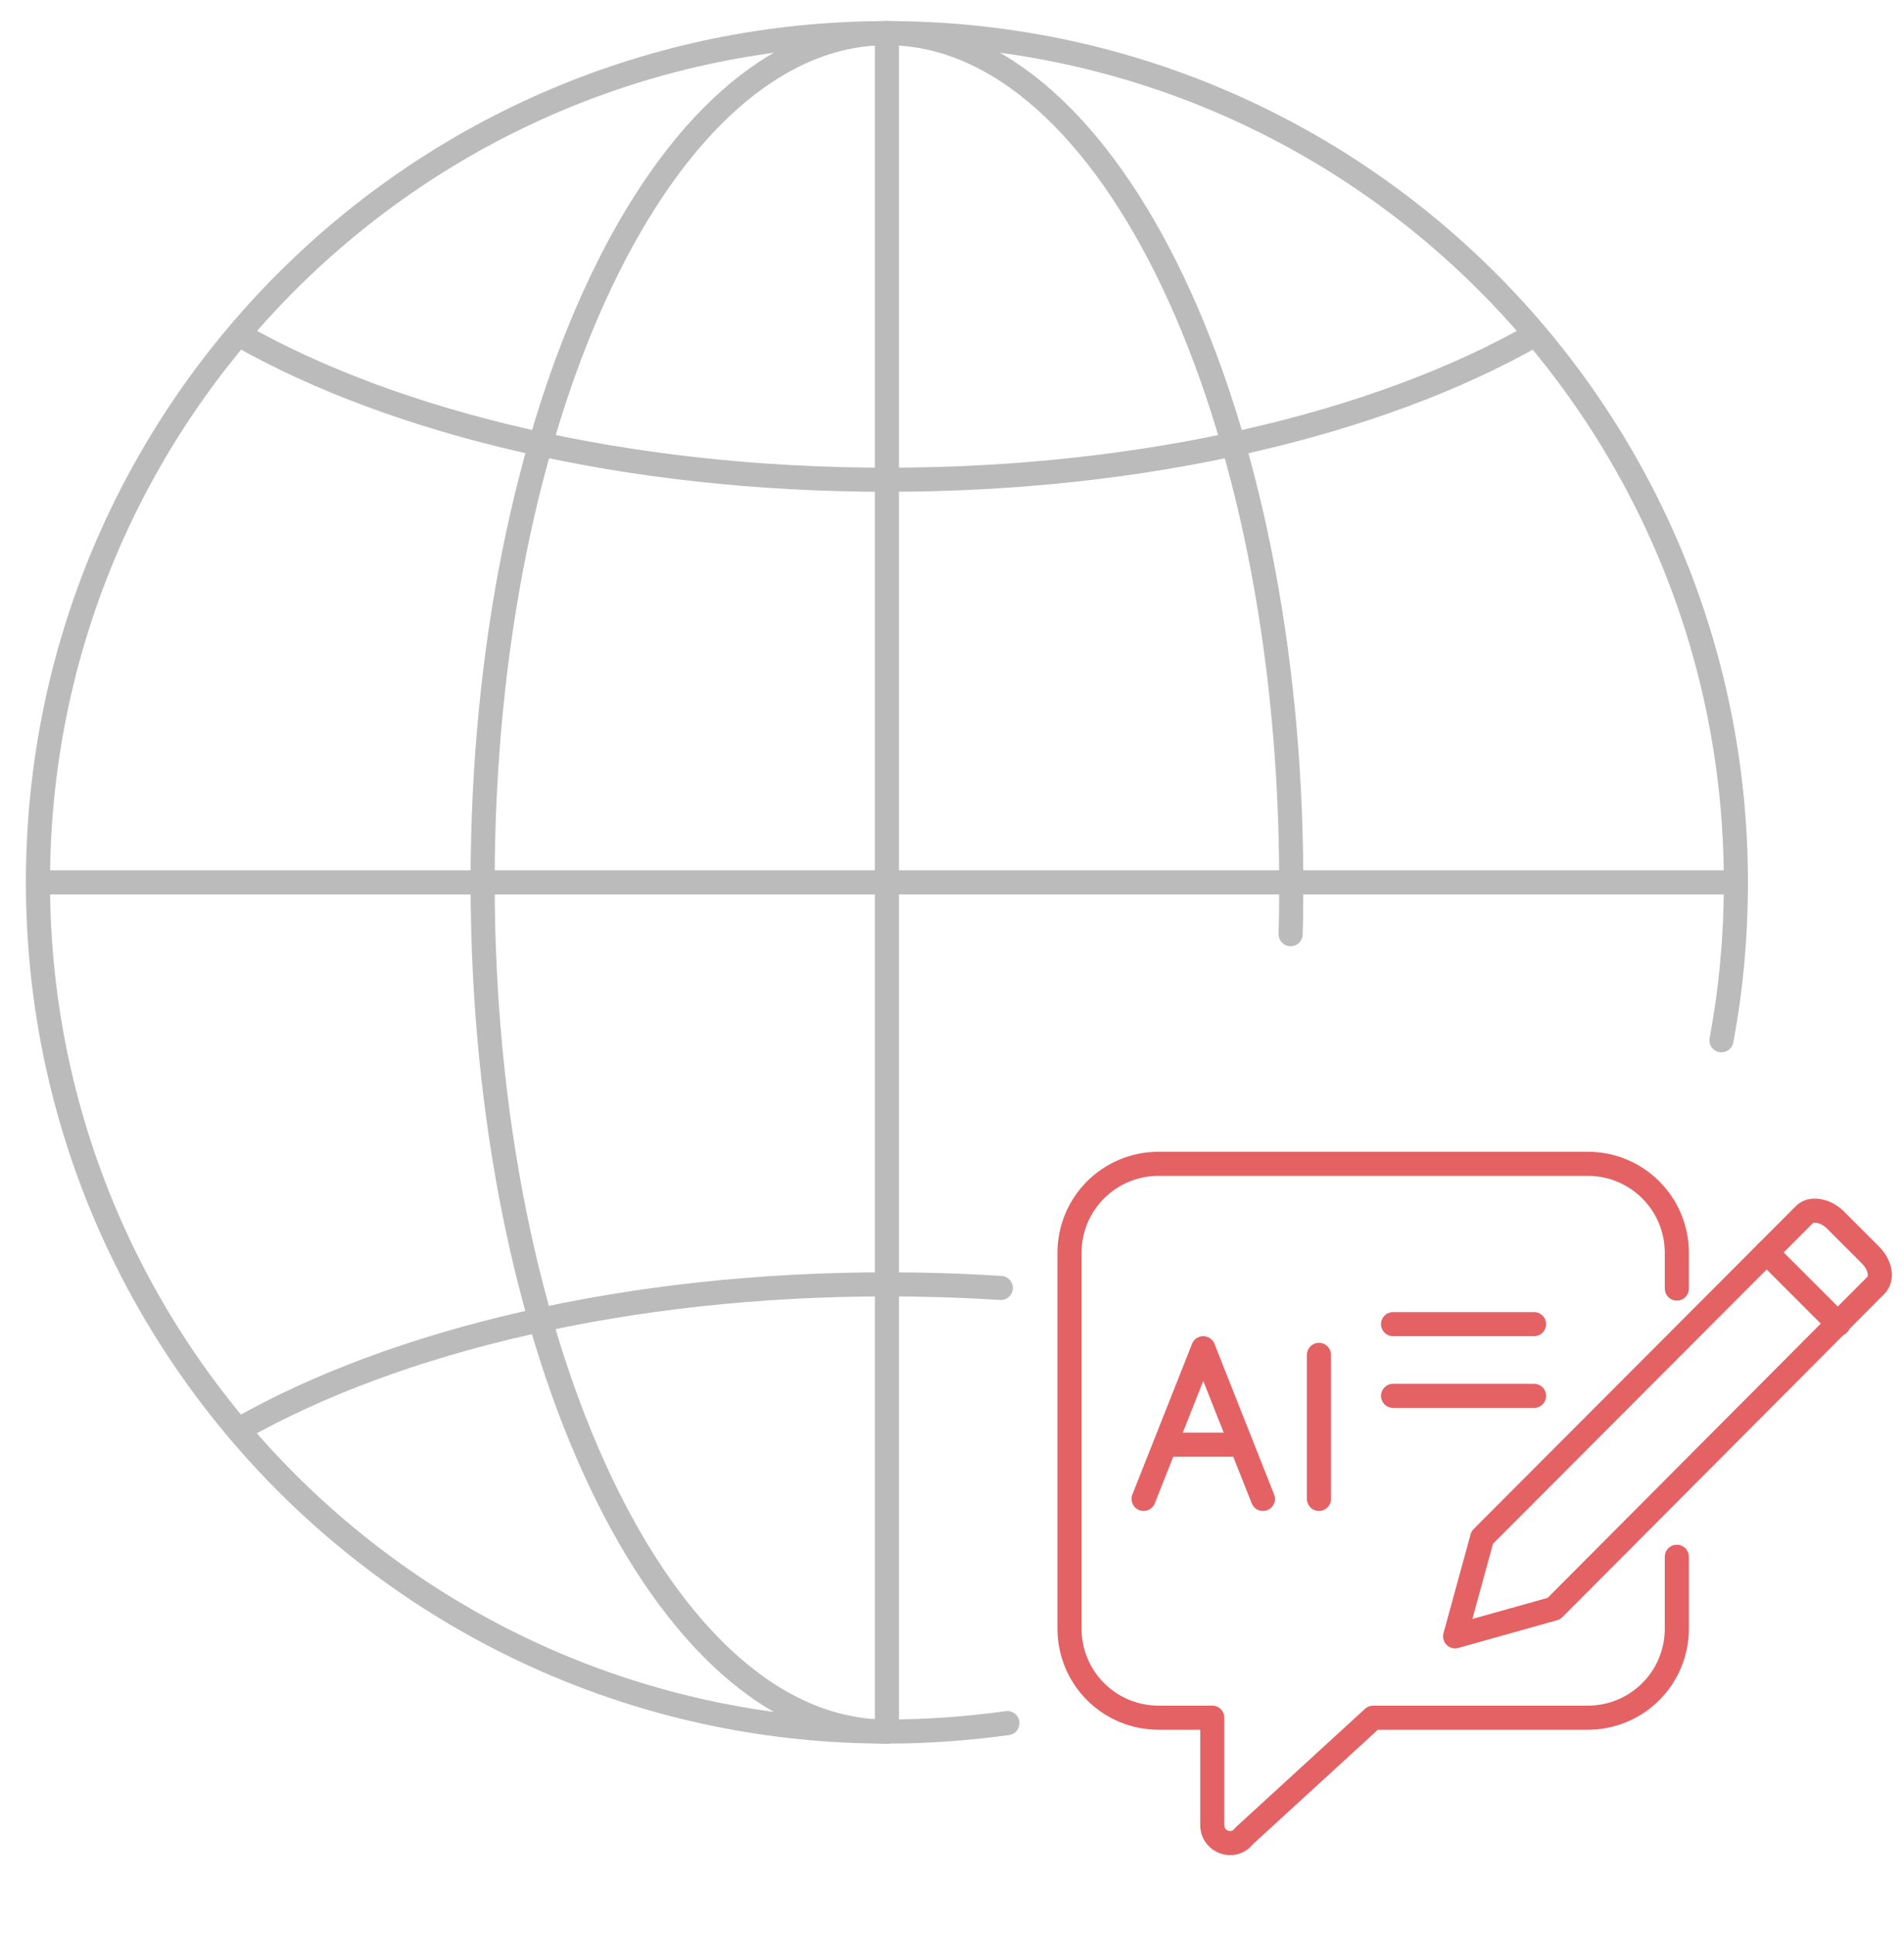 <?xml version="1.0" encoding="utf-8"?>
<!-- Generator: Adobe Illustrator 24.1.0, SVG Export Plug-In . SVG Version: 6.00 Build 0)  -->
<svg version="1.1" id="Layer_1" xmlns="http://www.w3.org/2000/svg" xmlns:xlink="http://www.w3.org/1999/xlink" x="0px" y="0px"
	 viewBox="0 0 316 321" style="enable-background:new 0 0 316 321;" xml:space="preserve">
<style type="text/css">
	.st0{fill:none;stroke:#BBBBBB;stroke-width:4;stroke-linecap:round;stroke-linejoin:round;stroke-miterlimit:10;}
	.st1{fill:none;stroke:#E46264;stroke-width:4;stroke-linecap:round;stroke-linejoin:round;stroke-miterlimit:10;}
</style>
<g>
	<path class="st0" d="M167.2,285.9c-6.6,0.9-13.2,1.4-20,1.4c-77.8,0-140.9-63.1-140.9-140.9S69.3,5.5,147.2,5.5
		s140.9,63.1,140.9,140.9c0,9-0.8,17.7-2.4,26.2"/>
	<path class="st0" d="M147.2,287.3c-37.1,0-67.1-63.1-67.1-140.9s30-140.9,67.1-140.9s67.1,63.1,67.1,140.9c0,2.9,0,5.8-0.1,8.6"/>
	<line class="st0" x1="147.2" y1="5.5" x2="147.2" y2="287.3"/>
	<line class="st0" x1="288.1" y1="146.4" x2="6.3" y2="146.4"/>
	<path class="st0" d="M254.6,55.6c-25.8,14.7-64.4,24-107.4,24s-81.5-9.3-107.4-24"/>
	<path class="st0" d="M166.1,213.7c-6.2-0.4-12.5-0.6-18.9-0.6c-43,0-81.5,9.3-107.4,24"/>
</g>
<g>
	<path class="st1" d="M299.5,201.5L246,255.1l-4.5,16.4l16.4-4.6l53.4-53.6c1.2-1.2,0.8-3.4-0.9-5.1l-5.9-5.9
		C302.9,200.8,300.6,200.4,299.5,201.5z"/>
	<line class="st1" x1="305.1" y1="219.7" x2="293.2" y2="207.8"/>
	<path class="st1" d="M278.3,213.8v-5.9c0-8.2-6.6-14.8-14.8-14.8h-71.2c-8.2,0-14.8,6.6-14.8,14.8v62.3c0,8.2,6.6,14.8,14.8,14.8
		h8.9v17.8c0,2.9,3.6,4.1,5.3,1.8l21.4-19.6h35.6c8.2,0,14.8-6.6,14.8-14.8v-11.9"/>
	<line class="st1" x1="231.2" y1="219.7" x2="254.6" y2="219.7"/>
	<line class="st1" x1="231.2" y1="231.6" x2="254.6" y2="231.6"/>
	<g>
		<g>
			<polyline class="st1" points="209.6,248.7 199.7,223.7 189.8,248.7 			"/>
			<line class="st1" x1="193.4" y1="239.7" x2="206" y2="239.7"/>
		</g>
		<line class="st1" x1="218.9" y1="224.8" x2="218.9" y2="248.7"/>
	</g>
</g>
</svg>
